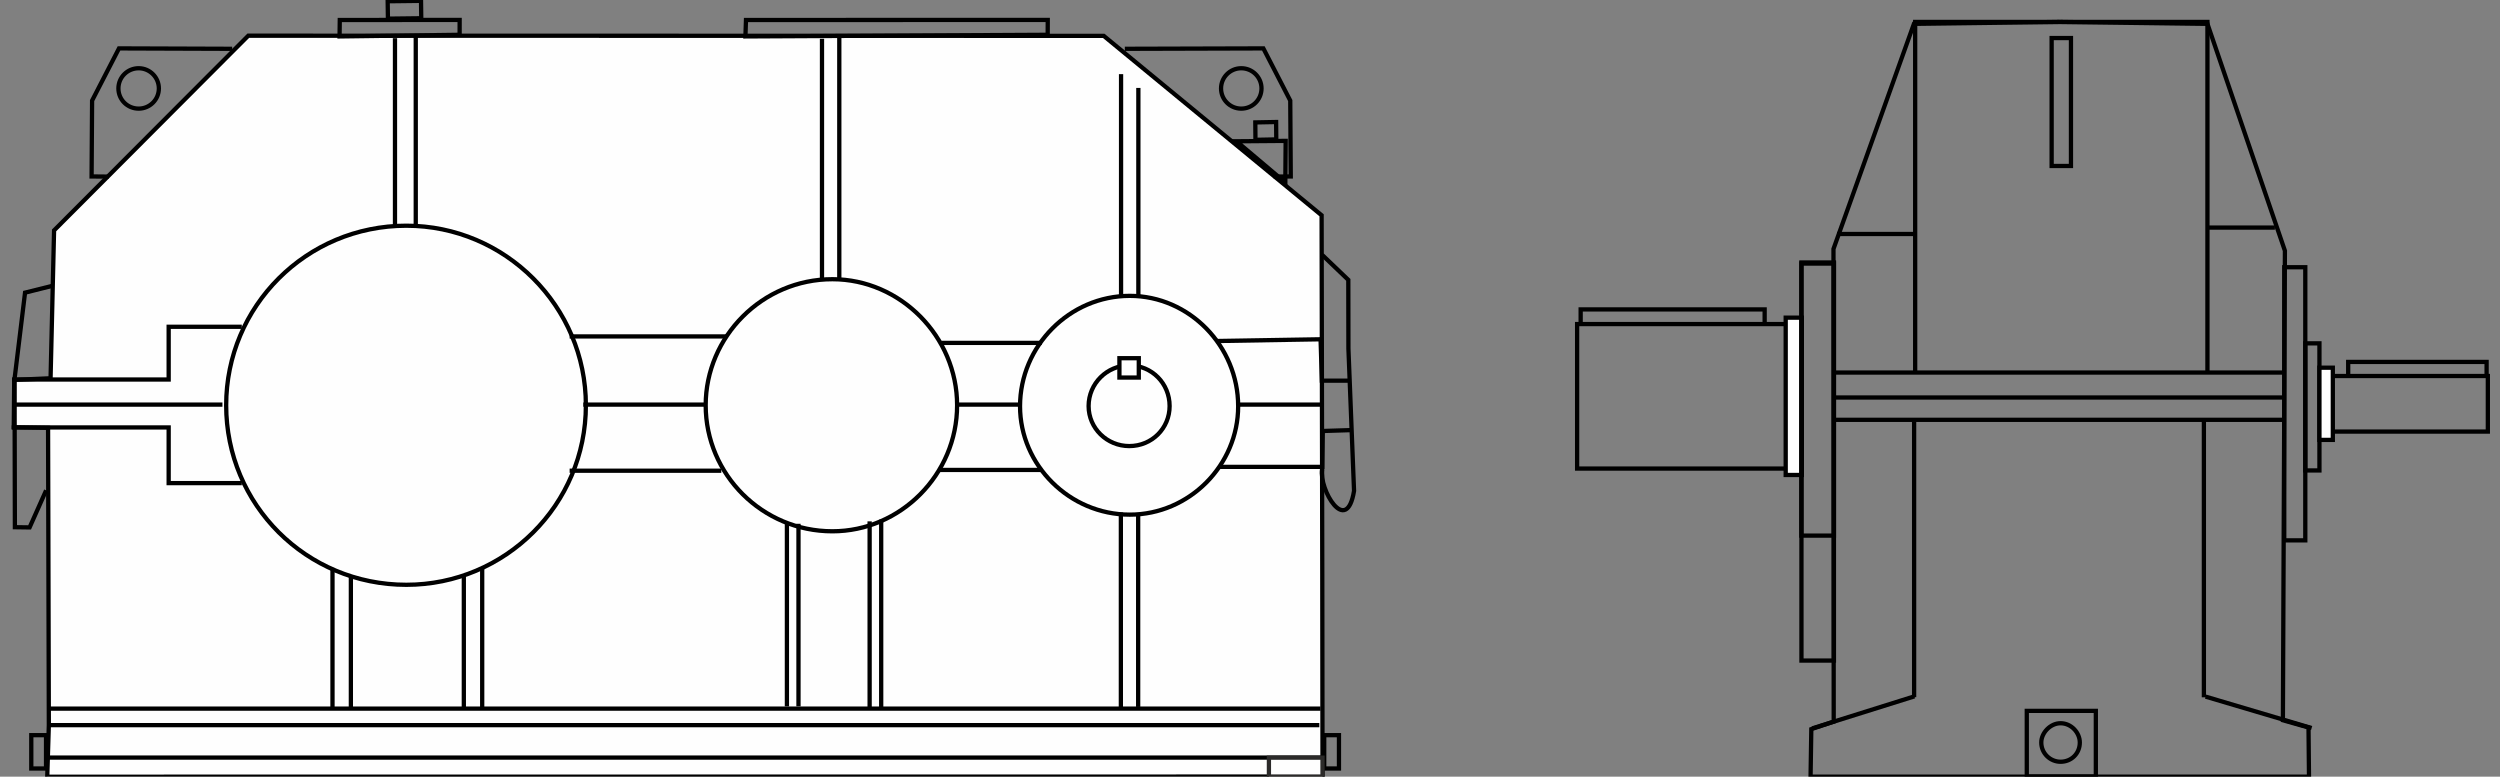 <?xml version="1.0" encoding="UTF-8"?> <svg xmlns="http://www.w3.org/2000/svg" xmlns:xlink="http://www.w3.org/1999/xlink" xml:space="preserve" width="103mm" height="32mm" version="1.1" style="shape-rendering:geometricPrecision; text-rendering:geometricPrecision; image-rendering:optimizeQuality; fill-rule:evenodd; clip-rule:evenodd" viewBox="0 0 10300 3200"><rect x="0" y="0" width="10300" height="3200" fill="#808080" stroke="none"/> <defs> <style type="text/css"> .str1 {stroke:#2B2A29;stroke-width:17.64;stroke-miterlimit:22.926} .str0 {stroke:black;stroke-width:17.64;stroke-miterlimit:22.926} .fil0 {fill:none} .fil1 {fill:#FEFEFE} .fil2 {fill:white} </style> </defs> <g id="Слой_x0020_1">  <g id="_1908136938256"> <polygon class="fil0 str0" points="7459.54,3199.85 7462.6,3003.97 7554.85,2973.14 7553.94,1025.62 7885.34,98.27 8486.38,90.39 8486.38,90.37 8487.07,90.38 8487.76,90.37 8487.76,90.39 9094.7,98.27 9413.83,1033.11 9405.54,2967.38 9511.06,2997.37 9513.05,3199.85 "></polygon> <polygon class="fil1 str0" points="201.2,2987.61 198.05,1762.66 56.77,1760.27 58.5,1565.11 208.35,1558.46 222.8,949.16 1022.94,147.07 4547.22,147.71 5445.02,886.96 5447.78,2367.95 5448.75,3199.4 194.65,3200.09 "></polygon> <polyline class="fil0 str0" points="49.85,1563.61 694.89,1563.61 694.89,1346.32 996.15,1346.32 "></polyline> <polyline class="fil0 str0" points="48.24,1761.05 694.89,1761.05 694.89,1990.41 996.15,1990.41 "></polyline> <path class="fil0 str0" d="M2413.8 1669.64c0,409.86 -332.39,739.74 -739.75,739.74 -412.35,0 -742.24,-329.88 -742.24,-739.74 0,-407.36 329.89,-739.74 742.24,-739.74 407.36,0 739.75,332.38 739.75,739.74z"></path> <path class="fil0 str0" d="M654.55 364.35c0,46.11 -37.39,83.22 -83.22,83.22 -46.39,0 -83.5,-37.11 -83.5,-83.22 0,-45.83 37.11,-83.22 83.5,-83.22 45.83,0 83.22,37.39 83.22,83.22z"></path> <path class="fil0 str0" d="M5030.72 364.35c0,46.11 37.39,83.22 83.22,83.22 46.39,0 83.5,-37.11 83.5,-83.22 0,-45.83 -37.11,-83.22 -83.5,-83.22 -45.83,0 -83.22,37.39 -83.22,83.22z"></path> <path class="fil0 str0" d="M4818.79 1672.96c0,91.74 -73.13,164.87 -166.2,164.87 -91.75,0 -167.54,-73.13 -167.54,-164.87 0,-93.08 75.79,-167.54 167.54,-167.54 93.07,0 166.2,74.46 166.2,167.54z"></path> <path class="fil0 str0" d="M8410.08 3059.09c0,44.99 37.05,79.38 79.38,79.38 44.99,0 79.38,-34.39 79.38,-79.38 0,-39.68 -34.39,-79.37 -79.38,-79.37 -42.33,0 -79.38,39.69 -79.38,79.37z"></path> <polygon class="fil2 str0" points="4612.01,1555.54 4612.01,1475.76 4691.79,1475.76 4691.79,1555.54 "></polygon> <polygon class="fil0 str0" points="128.89,3166.23 128.89,3028.88 189.64,3028.88 189.64,3166.23 "></polygon> <polygon class="fil0 str0" points="5455.77,3166.23 5455.77,3028.88 5516.52,3028.88 5516.52,3166.23 "></polygon> <path class="fil0 str0" d="M3943.28 1669.63c0,285.75 -233.55,519.3 -513.81,519.3 -288.49,0 -522.04,-233.55 -522.04,-519.3 0,-283 233.55,-519.29 522.04,-519.29 280.26,0 513.81,236.29 513.81,519.29z"></path> <line class="fil0 str0" x1="1627.32" y1="157.26" x2="1627.32" y2="933.6"></line> <line class="fil0 str0" x1="3582.85" y1="2147.95" x2="3582.85" y2="2921.21"></line> <line class="fil0 str0" x1="4617.96" y1="2111.59" x2="4617.96" y2="2919.63"></line> <line class="fil0 str0" x1="4618.76" y1="305.46" x2="4618.76" y2="1223.63"></line> <line class="fil0 str0" x1="3386.6" y1="159.73" x2="3386.6" y2="1155.82"></line> <line class="fil0 str0" x1="1910.95" y1="2365.46" x2="1910.95" y2="2921.58"></line> <line class="fil0 str0" x1="3242.07" y1="2150.9" x2="3242.07" y2="2910.47"></line> <line class="fil0 str0" x1="1369.86" y1="2345.79" x2="1369.86" y2="2913.59"></line> <line class="fil0 str0" x1="1712.9" y1="152.05" x2="1712.9" y2="933.6"></line> <line class="fil0 str0" x1="3630.53" y1="2140.82" x2="3630.53" y2="2914.28"></line> <line class="fil0 str0" x1="4689.24" y1="2115.84" x2="4689.24" y2="2912.6"></line> <line class="fil0 str0" x1="4690.04" y1="362.26" x2="4690.04" y2="1216.07"></line> <line class="fil0 str0" x1="3457.88" y1="152.32" x2="3457.88" y2="1148.69"></line> <line class="fil0 str0" x1="1986.66" y1="2338.25" x2="1986.66" y2="2916.44"></line> <line class="fil0 str0" x1="3289.75" y1="2157.94" x2="3289.75" y2="2910.34"></line> <line class="fil0 str0" x1="1445.57" y1="2372.64" x2="1445.57" y2="2913.76"></line> <line class="fil0 str0" x1="4291.91" y1="1412.72" x2="3877.75" y2="1412.72"></line> <line class="fil0 str0" x1="4293.57" y1="1936.16" x2="3867.75" y2="1936.16"></line> <line class="fil0 str0" x1="2993.29" y1="1386.08" x2="2346.87" y2="1386.08"></line> <line class="fil0 str0" x1="2971.74" y1="1939.35" x2="2346.87" y2="1939.35"></line> <polygon class="fil0 str0" points="3071.12,150.07 3073.42,82.4 4316.69,82.08 4316.48,143.36 "></polygon> <polygon class="fil0 str0" points="1398.97,150.07 1399.89,82.4 1893.72,82.08 1893.64,143.36 "></polygon> <polygon class="fil0 str0" points="7423.64,1930.49 7423.64,1335.15 6497.74,1335.15 6497.74,1930.49 "></polygon> <polygon class="fil1 str0" points="7423.64,1956.89 7423.64,1308.75 7357.06,1308.75 7357.06,1956.89 "></polygon> <polygon class="fil0 str0" points="7555.82,2721.54 7555.82,1085.89 7421.98,1085.89 7421.98,2721.54 "></polygon> <polygon class="fil0 str0" points="7555.82,2206.73 7555.82,1081.43 7421.68,1081.43 7421.68,2206.73 "></polygon> <polygon class="fil0 str0" points="9497.8,2226.28 9497.8,1100.98 9411.11,1100.98 9411.11,2226.28 "></polygon> <polygon class="fil0 str0" points="8532.36,683.84 8532.36,156.74 8452.75,156.74 8452.75,683.84 "></polygon> <polygon class="fil0 str0" points="8634.83,3199.06 8634.83,2928.71 8350.3,2928.71 8350.3,3199.06 "></polygon> <polygon class="fil0 str0" points="9556.08,1938.25 9556.08,1414.59 9497.8,1414.59 9497.8,1938.25 "></polygon> <polyline class="fil0 str0" points="7270.35,1338.21 7270.35,1274.78 6512.29,1274.78 6512.29,1338.21 "></polyline> <line class="fil0 str0" x1="9080.02" y1="1734.6" x2="9080.02" y2="2872.91"></line> <line class="fil0 str0" x1="7886.18" y1="1737.07" x2="7886.18" y2="2872.36"></line> <line class="fil0 str0" x1="58.04" y1="1666.99" x2="916.42" y2="1666.99"></line> <line class="fil0 str0" x1="199.2" y1="3121.24" x2="5453.03" y2="3121.24"></line> <line class="fil0 str0" x1="200.85" y1="2987.57" x2="5435.62" y2="2987.57"></line> <line class="fil0 str0" x1="205.92" y1="2919.53" x2="5440.69" y2="2919.53"></line> <line class="fil0 str0" x1="5101.17" y1="1666.99" x2="5444.72" y2="1666.99"></line> <line class="fil0 str0" x1="3942.7" y1="1666.99" x2="4202.58" y2="1666.99"></line> <line class="fil0 str0" x1="2403.14" y1="1666.99" x2="2908.94" y2="1666.99"></line> <polyline class="fil0 str0" points="9094.62,1534.54 9094.62,90.37 7890.49,90.37 7890.49,1534.54 "></polyline> <line class="fil0 str0" x1="9523.92" y1="2999.64" x2="9086.96" y2="2870.06"></line> <line class="fil0 str0" x1="7887.46" y1="2868.9" x2="7466.37" y2="3000.98"></line> <line class="fil0 str0" x1="9415.09" y1="1637.68" x2="7562.58" y2="1637.68"></line> <line class="fil0 str0" x1="9415.09" y1="1729.65" x2="7562.58" y2="1729.65"></line> <line class="fil0 str0" x1="9415.09" y1="1534.89" x2="7562.58" y2="1534.89"></line> <line class="fil0 str0" x1="9372.53" y1="937.64" x2="9090.36" y2="937.64"></line> <line class="fil0 str0" x1="7888.53" y1="964.04" x2="7568.93" y2="964.04"></line> <polyline class="fil0 str0" points="5566.22,1568.32 5446.05,1568.32 5440.76,1397.82 5014.45,1404.97 "></polyline> <polyline class="fil0 str0" points="5566.39,1772.02 5449.84,1775.69 5447.97,1923.57 5024.37,1923.58 "></polyline> <path class="fil0 str0" d="M5101.22 1673.78c0,242.58 -201.24,446.56 -446.58,446.56 -248.09,0 -452.07,-203.98 -452.07,-446.56 0,-248.09 203.98,-454.84 452.07,-454.84 245.34,0 446.58,206.75 446.58,454.84z"></path> <polygon class="fil0 str0" points="9561.72,1778.11 9561.72,1549.16 10249.89,1549.16 10249.89,1778.11 "></polygon> <polygon class="fil1 str0" points="9556.08,1812.38 9556.08,1514.89 9611.22,1514.89 9611.22,1812.38 "></polygon> <polyline class="fil0 str0" points="9674.51,1555.65 9674.51,1491.13 10244.77,1491.13 10244.77,1555.65 "></polyline> <polygon class="fil0 str0" points="1597.23,5.16 1734.58,3.5 1735.57,75.2 1598.22,76.87 "></polygon> <polygon class="fil0 str0" points="5171.87,504.36 5257.62,502.7 5258.24,574.4 5172.49,576.07 "></polygon> <polygon class="fil0 str0" points="5094.25,582.07 5296.89,580.41 5295.5,752.05 "></polygon> <polygon class="fil1 str1" points="5448.71,3121.62 5227.92,3121.62 5227.92,3199.41 5448.71,3199.41 "></polygon> <path class="fil0 str0" d="M5447.25 1050.05l107.75 103.02 0.47 282.94 23.2 586.34c-30.77,188.82 -145.49,-6.41 -131.49,-89.1"></path> <polyline class="fil0 str0" points="214.57,1177.92 103.17,1205.71 59.94,1561.16 61.31,2172.08 121.99,2172.91 190.07,2020.18 "></polyline> <polyline class="fil0 str0" points="956.49,201.07 490.24,199.38 379.42,414.41 377.33,726.95 447.82,727.67 "></polyline> <polyline class="fil0 str0" points="4634.27,201.07 5205.03,199.38 5315.85,414.41 5317.94,726.95 5247.45,727.67 "></polyline> </g> </g> </svg> 